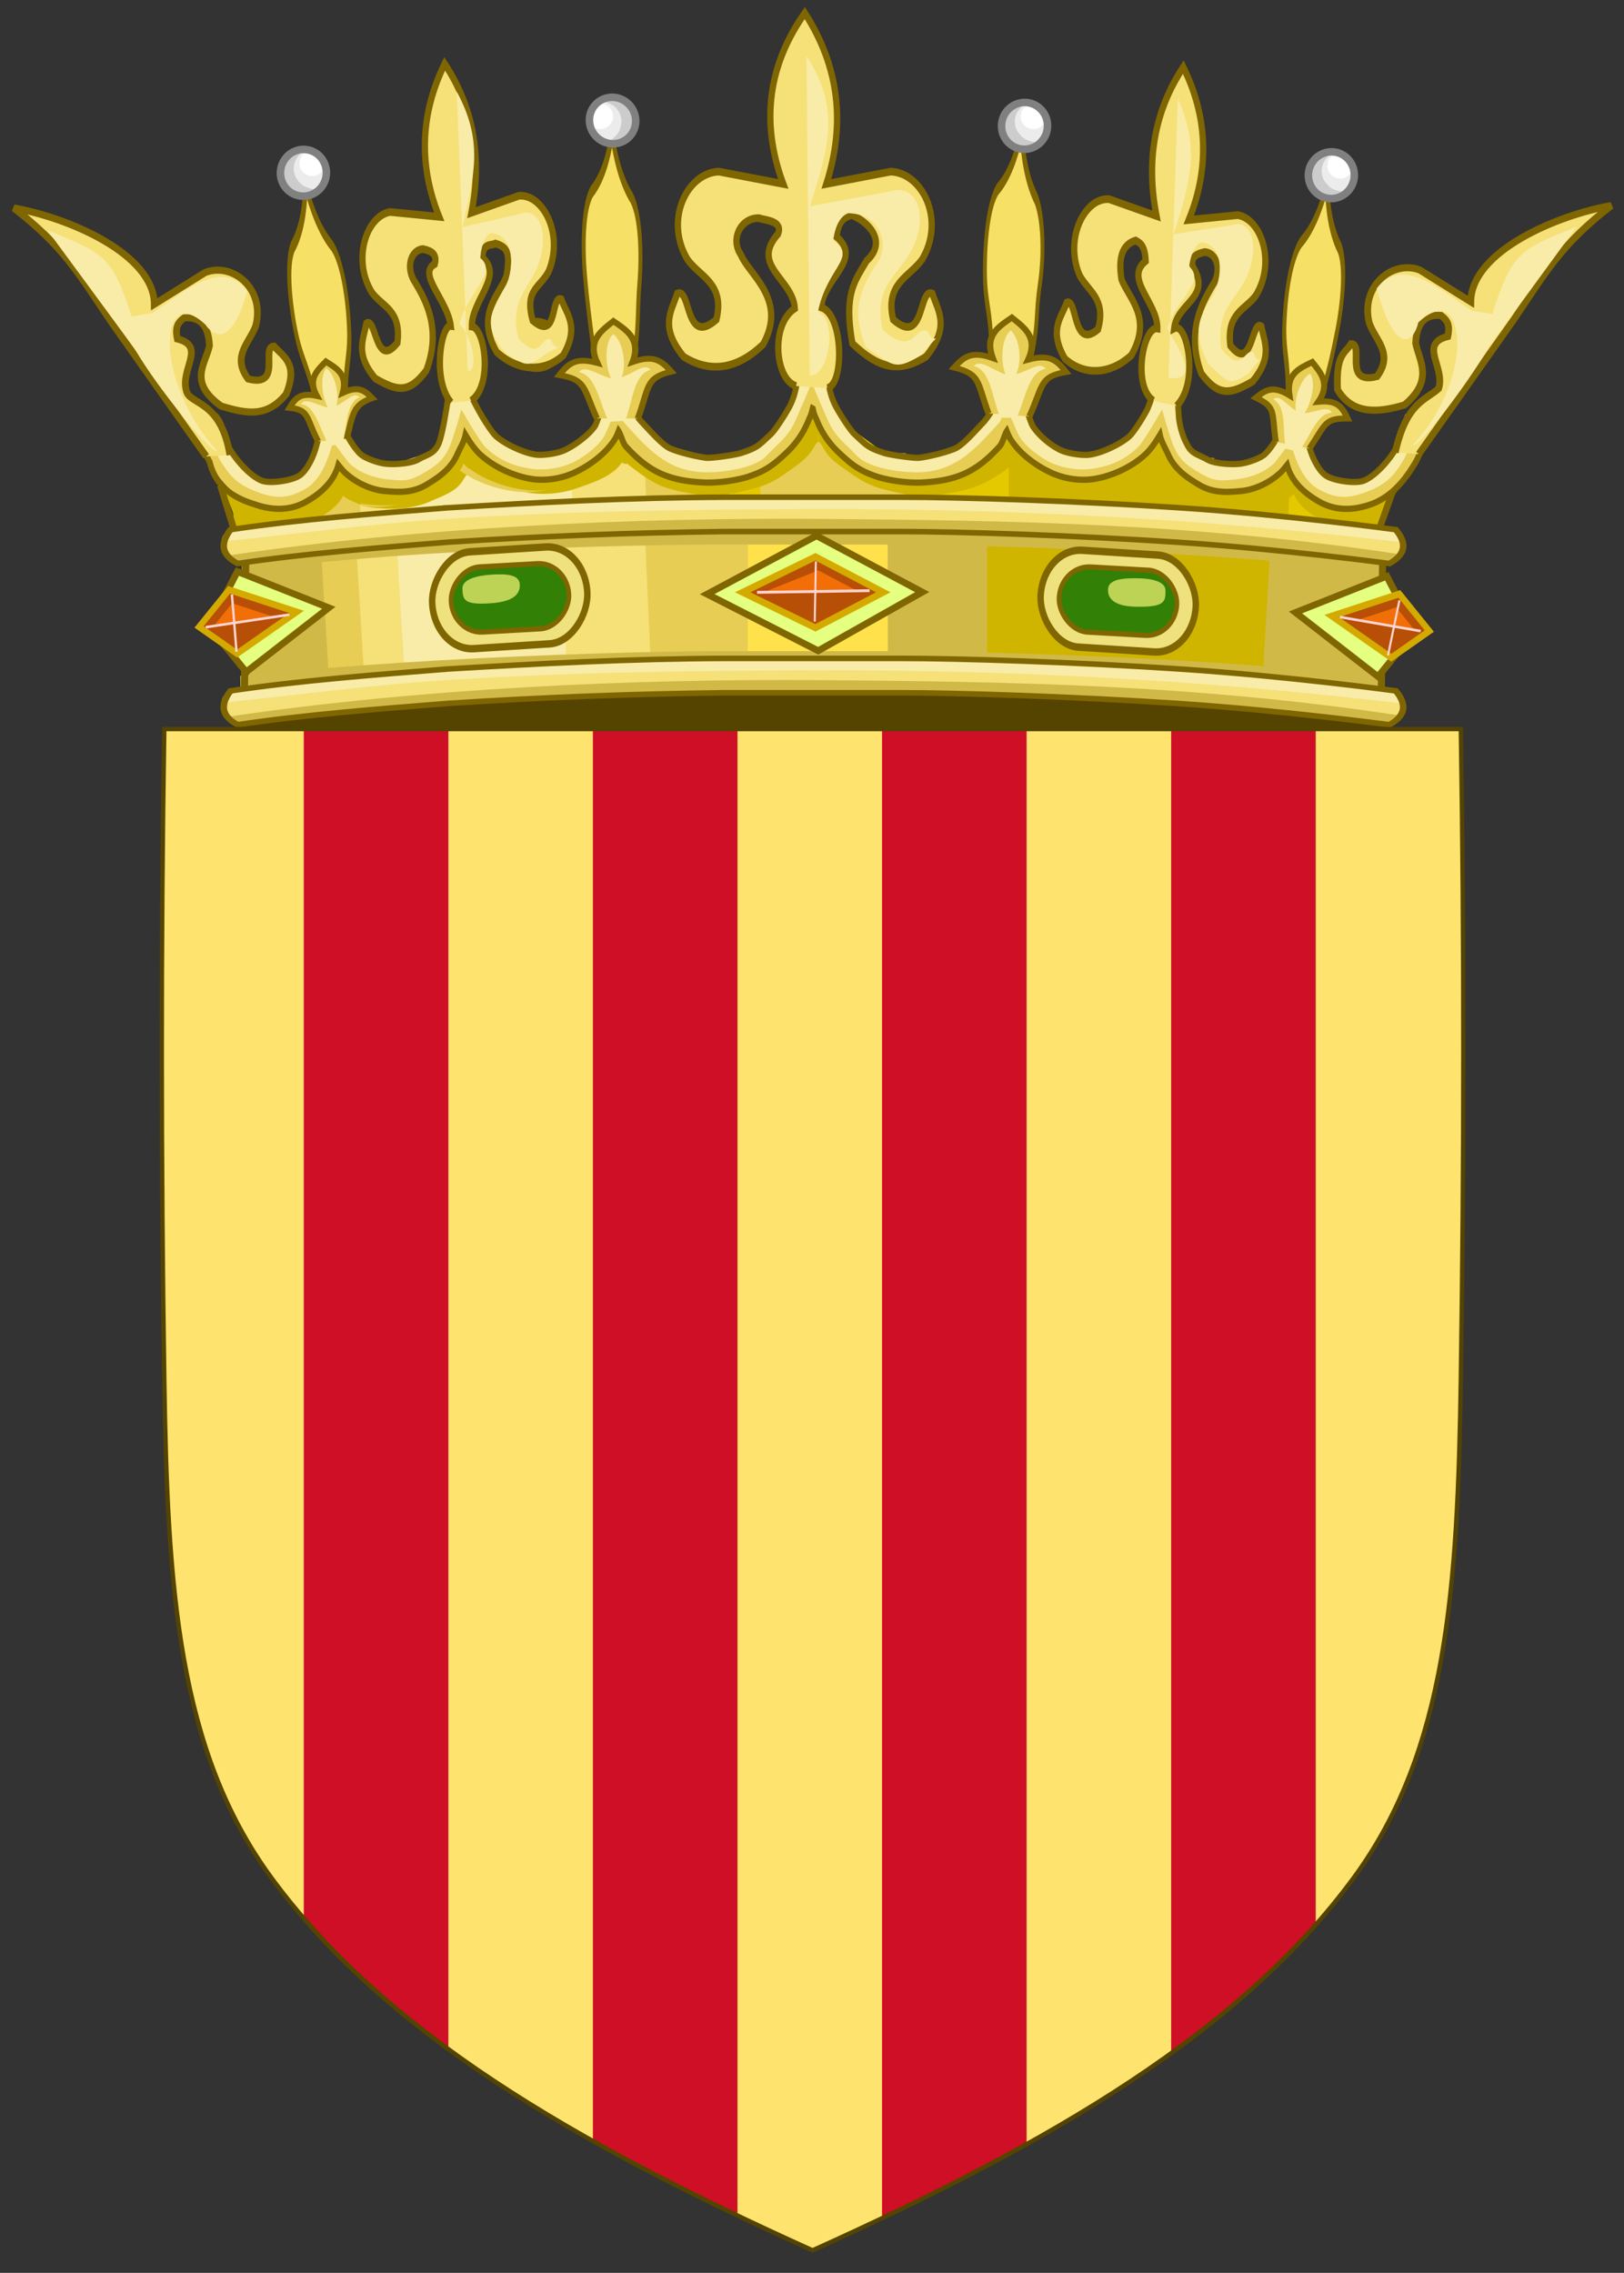 <svg xmlns="http://www.w3.org/2000/svg" xmlns:xlink="http://www.w3.org/1999/xlink" width="679" height="950"><rect width="100%" height="100%" fill="#333333" stroke="none"/><defs><path d="M2700 785a10.5 10.7 0 1 1-21 0 10.5 10.7 0 1 1 21 0z" id="a"/><path d="M2690 778c0 1.9-1.56 3.44-3.47 3.44-1.92 0-3.47-1.54-3.47-3.44 0-.974.767-.944 1.43-1.57.624-.592 1.69-1.68 2.63-1.68 1.92 0 2.89 1.36 2.89 3.25z" id="b" fill="#fff" fill-rule="evenodd"/><path d="m2680 789 2 2.51 3.84 2.14 3.32.148 3.55-.369 3.77-2.96 1.63-2.51 1.03-3.92v-4.06l-1.63-2.29-2.36-2.73-2.96-1.18s1.54 2.72 1.92 3.99c.37 1.22.394 2.81.148 4.06-.238 1.21-.857 2.73-1.63 3.69-.852 1.07-2.46 2.36-3.69 2.96-1.37.661-3.13.841-4.65.887-1.29.039-4.29-.369-4.29-.369z" id="c" fill="#ccc" fill-rule="evenodd"/><path d="M59.8 568c3.6-8.56 4.73-19.9 11.6-21.3-2.38-3.27-6.28.815-11.8 2.45 2.62-6.09 1.11-16-2.2-18.8-3.47 2.6-4.38 12.8-2.13 19-5.36-1.96-10.1-6.66-12.7-3.54 6.81 1.78 7.28 13.4 10.6 22.2" id="f" fill="#f8eca8"/><path d="m-644 562-.031.031h-.031c-13.4 1.26-28.8 2.63-42.3 5.03-1.91 2.98-2.07 5.7 1.41 7.88 13-2.31 28.2-3.71 41.6-4.97 18.1-1.37 36.4-2.23 54.7-2.47h35c10.9 0 34 .87 54.7 2.5 20.6 1.62 41.7 4.94 41.7 4.94 3.59-2.4 3.2-5.08 1.25-7.88 0 0-21.3-3.41-42.3-5.06-21-1.65-44-2.5-55.3-2.5h-35c-18.5.072-36.9 1.21-55.3 2.5z" id="d" color="#000"/><clipPath clipPathUnits="userSpaceOnUse" id="h"><path d="M407.505 619.627c-1.26 79.443-1.186 158.897 0 238.338 1.143 76.54 4.96 136.268 39.25 182.971 41.304 56.259 110.116 96.857 198.632 136.744 88.516-39.887 157.327-80.485 198.632-136.744 34.29-46.703 38.107-106.431 39.25-182.97 1.186-79.442 1.26-158.896 0-238.34z" fill="#00f" stroke-width="1.598"/></clipPath></defs><path d="M581.435 302.13c0 14.562-107.676 26.458-240.99 26.458-133.313 0-240.99-11.793-240.99-26.458 0-14.562 107.677-26.457 240.99-26.457 133.314 0 240.99 11.793 240.99 26.457z" fill="#540" fill-rule="evenodd" stroke="#000" stroke-width="1.02"/><g fill="#f6e066" stroke="#806600" fill-rule="evenodd"><path transform="matrix(1.399 .245 .013 4.304 6.914 -426.28)" d="M177 102h.007c1.01 2.26 2.72 4.41 5.93 5.91 2.42 1.55 2.92 5.04 2.13 8.2-.639 2.56-.261 4.08-1.38 6.66l-6.76-.856-5.36 1.91c-1.12-2.58-2.14-5.15-2.78-7.71-.788-3.16-.286-6.65 2.13-8.2 3.21-1.5 5.07-3.65 6.09-5.91z" stroke-width="1.182"/><path transform="matrix(1.345 .351 -.3 4.382 219.603 -453.8)" d="M177 102h.007c1.01 2.26 2.72 4.41 5.93 5.91 2.42 1.55 3.62 4.87 2.84 8.03-.639 2.56.303 3.63-.816 6.21l-8.03-.238-4.98-.088c-1.12-2.58-2.52-3.15-3.16-5.71-.788-3.16-.286-6.65 2.13-8.2 3.21-1.5 5.07-3.65 6.09-5.91z" stroke-width="1.184"/><path transform="matrix(1.348 -.031 .497 4.204 -164.257 -345.59)" d="M179 102h.007c1.03 2.31 2.78 4.5 6.05 6.03 2.46 1.58 2.98 5.14 2.17 8.36-.652 2.61-2.08 3.19-3.22 5.83l-5.08.09-5.08-.09c-1.14-2.63-2.57-3.22-3.22-5.83-.804-3.22-.292-6.78 2.17-8.36 3.27-1.53 5.17-3.72 6.21-6.03z" stroke-width="1.216"/><path transform="matrix(-1.349 -.203 -.494 4.248 844.013 -319.98)" d="M177 102h.007c1.01 2.26 2.72 4.41 5.93 5.91 2.42 1.55 2.92 5.04 2.13 8.2-.639 2.56-2.04 3.13-3.16 5.71l-4.98.088-6.087-.023c-1.12-2.58-1.413-3.219-2.053-5.779-.788-3.16-.286-6.65 2.13-8.2 3.21-1.5 5.07-3.65 6.09-5.91z" stroke-width="1.201"/></g><g transform="rotate(-39.974 442.663 3410.214) scale(.914)" stroke-width="1.768"><g fill-rule="evenodd"><use xlink:href="#a" height="950" width="669" transform="translate(0 -2.063)" fill="#ececec"/><path d="m2680 789 2 2.51 3.84 2.14 3.32.148 3.55-.369 3.77-2.96 1.63-2.51 1.03-3.92v-4.06l-1.63-2.29-2.36-2.73-2.96-1.18s1.54 2.72 1.92 3.99c.37 1.22.394 2.81.148 4.06-.238 1.21-.857 2.73-1.63 3.69-.852 1.07-2.46 2.36-3.69 2.96-1.37.661-3.13.841-4.65.887-1.29.039-4.29-.369-4.29-.369z" fill="#ccc"/></g><use xlink:href="#b" height="950" width="669" transform="matrix(1.66 0 0 1.624 -1773.2 -485.36)"/><use xlink:href="#a" height="950" width="669" transform="translate(0 -2.063)" fill="none" stroke="gray" stroke-width="3.443"/></g><g stroke-width="1.768"><g transform="scale(-.914 .914) rotate(-11.548 -2476.41 16036.52)"><g fill-rule="evenodd"><use xlink:href="#a" height="950" width="669" transform="translate(0 -2.063)" fill="#ececec"/><path d="m2680 789 2 2.51 3.84 2.14 3.32.148 3.55-.369 3.77-2.96 1.63-2.51 1.03-3.92v-4.06l-1.63-2.29-2.36-2.73-2.96-1.18s1.54 2.72 1.92 3.99c.37 1.22.394 2.81.148 4.06-.238 1.21-.857 2.73-1.63 3.69-.852 1.07-2.46 2.36-3.69 2.96-1.37.661-3.13.841-4.65.887-1.29.039-4.29-.369-4.29-.369z" fill="#ccc"/></g><use xlink:href="#b" height="950" width="669" transform="matrix(1.66 0 0 1.624 -1773.2 -485.36)"/><use xlink:href="#a" height="950" width="669" transform="translate(0 -2.063)" fill="none" stroke="gray" stroke-width="3.443"/></g><g transform="matrix(-.895 -.183 -.183 .895 2677.243 -136.32)"><use xlink:href="#a" height="950" width="669" transform="translate(0 -2.063)" fill="#ececec" fill-rule="evenodd"/><use xlink:href="#c" height="950" width="669"/><use xlink:href="#b" height="950" width="669" transform="matrix(1.66 0 0 1.624 -1773.2 -485.36)"/><use xlink:href="#a" height="950" width="669" transform="translate(0 -2.063)" fill="none" stroke="gray" stroke-width="3.443"/></g><g transform="matrix(-.895 -.183 -.183 .895 3107.023 -135.32)"><use xlink:href="#a" height="950" width="669" transform="translate(0 -2.063)" fill="#ececec" fill-rule="evenodd"/><use xlink:href="#c" height="950" width="669"/><use xlink:href="#b" height="950" width="669" transform="matrix(1.66 0 0 1.624 -1773.2 -485.36)"/><use xlink:href="#a" height="950" width="669" transform="translate(0 -2.063)" fill="none" stroke="gray" stroke-width="3.443"/></g></g><g fill="#f8ec94"><g stroke-width="1.353"><g fill-rule="evenodd"><path d="m107.971 206.806 20.934 83.24s18.82-5.594 62.803-8.324c43.982-2.73 91.063-4.162 115.137-4.162h73.27c23.236 0 71.594 1.433 115.137 4.162 43.543 2.729 64.895 8.324 64.895 8.324 6.28-27.747-4.677-56.846 18.841-83.24l.534.02-16.496-.57-7.18-2.281-8.604-16.548-10.76 9.123-17.92 3.43-17.92-7.409-9.18-17.936-16.631 16.171-19.364 1.715-19.364-6.842-7.18-10.838-10.05 6.276-17.207 7.991-15.198 2.514-17.794-3.08-17.92-13.118c-.77-5.845-5.737-9.8-4.406-17.147l-5.642-.5-3.58 14.833-10.048 11.404-17.92 5.71-9.462 1.319-7.766-1.319-18.653-5.127-15.051-7.991-12.184 12.552-17.92 3.996-19.364-5.128-13.628-9.123-10.76 12.553-12.183 7.408h-15.052l-17.208-9.69-9.316 15.966-12.183 2.281-10.404-.59z" fill="#e4c900"/><path d="m317.312 188.493 31.401-14.567c7.436 5.196 12.582 16.026 22.988 15.568l6.99-.068.134 89.233-58.197-.411-3.308-89.733z" fill="#e7cd54"/><path d="m421.982 188.493 46.474 3.946 18.925-15.461c5.225 11.167 15.62 17.164 28.489 20.688l23.655-1.506-4.06 90.398-113.673-7.741v-90.399z" fill="#d0b500"/><path d="m442.917 190.158 64.686 1.232 1.04 93.728-65.733-4.511v-90.399z" fill="#cfb400"/><path d="m128.905 200.147 32.658-5.144 25.33-8.324 28.68 5.943 34.96-7.858 55.684 8.74.07 84.739-173.126 6.659-4.228-84.738z" fill="#e7cd54"/><path d="m149.84 200.147 43.752-8.357 75.99 2.28 3.161 84.739-118.486 6.093-4.23-84.738z" fill="#f6e078"/><path d="m170.774 198.482 27.423-6.076 40.612 3.412 3.161 84.739-66.989 2.68-4.228-84.738z" fill="#f8eca8"/><path d="M342.245 181.834c0 4.495.144 1.234-2.115 5.344-1.85 3.38-4.752 5.794-9.127 8.89-5.527 3.896-8.771 6.326-16.161 8.174-4.982 1.242-13.168 3.58-19.322 2.964-4.543-.465-11.744-1.615-17.794-3.63-4.94-1.644-10.049-5.577-14.194-8.723-1.11-.842-2.03-1.815-2.91-2.814-.496.943-.985 1.882-1.766 2.78-4.208 4.845-11.975 7.276-18.066 9.39-5.297 1.831-11.89 2.647-17.732 1.998-7.536-.833-16.077-3.713-21.98-7.758-2.47-1.698-2.408-1.05-4.27-3.363-.6 2.164-2.24 3.929-3.308 5.744-2.66 4.561-7.997 6.276-13.963 8.906-5.925 2.614-13.356 3.197-19.365 2.764-5.254-.38-8.687-.355-13.46-3.663-1.11-.767-1.983-1.648-2.91-2.497-1.838 4.994-8.143 9.573-15.26 12.553-6.616 2.78-17.418 4.877-25.331 3.812-2.743-.366-.394-2.847-.207-3.413.36-1.067-4.962-6.692-1.252-6.692 7.096.01-3.14-6.61-2.45-4.146.955 3.347 20.85 5.011 24.493 3.463 3.14-1.322 6.155-5.544 7.558-9.54 1.266-3.612 2.028-8.007 2.028-8.007l2.26-13.868 7.202 12.77s3.475 5.66 7.327 8.323c1.79 1.239 7.39 2.797 10.802 3.047 3.999.288 10.781-.564 13.65-1.815 3.62-1.598 6.698-4.561 8.666-7.908.758-1.293 1.987-5.31 2.721-8.64.729-3.33 1.078-4.262 1.145-6.11.078-2.147 2.513-7.558 2.513-7.558l3.37-.592s3.894 7.524 4.605 8.59a98.086 98.086 0 0 0 2.89 4.112c2.302 3.13 5.526 6.742 6.991 7.758 3.747 2.58 11.723 5.344 16.79 5.91 3.202.355 9.315-.338 12.392-1.405 4.564-1.587 10.551-4.995 12.959-7.758.28-.321 1.589-2.864 2.323-4.945.733-2.08 3.517-17.313 3.517-17.313l9.65 12.202c1.27 2.131 4.439 6.01 5.004 6.443 2.554 1.931 9.274 2.88 12.854 4.079 3.098 1.032 9.901 1.462 15.219 1.998 1.96.2 12.246-.854 15.072-1.562 6.615-1.65 7.055-2.147 12.519-6.01 1.804-1.273 3.642-1.317 5.087-3.962.697-1.274 1.415-6.276 1.407-10.405 0-4.129 4.521-7.641 4.521-7.641l5.297-.651 3.956.65s1.874 3.513 1.863 7.642c-.002 4.129 4.71 9.14 5.401 10.405 1.447 2.647 4.794 2.68 6.615 3.962 5.464 3.863 5.925 4.362 12.519 6.01 2.826.708 13.126 1.765 15.073 1.562 5.296-.541 12.1-.97 15.219-1.998 3.58-1.19 9.546-4.129 12.1-6.06.58-.44 2.972 1.627 4.25-.503l9.65-16.165s2.784 15.2 3.517 17.314c.732 2.081 2.043 4.628 2.323 4.945 2.408 2.763 8.374 6.16 12.959 7.758 3.077 1.065 6.929-.378 10.132-.733 5.066-.56 13.042-3.33 16.789-5.91 1.478-1.017 4.69-4.628 6.992-7.758 1.151-1.563 4.438-.9 5.15-1.964.711-1.073 4.605-8.59 4.605-8.59l.554 1.113s1.967 4.989 2.05 7.136c.068 1.848 1.548 2.592 2.277 5.922.728 3.33 4.125 7.436 4.889 8.734 1.964 3.346 5.045 6.31 8.667 7.908 2.847 1.257 9.63 2.114 13.649 1.815 3.412-.247 9.001-1.798 10.802-3.047 3.852-2.664 7.327-8.324 7.327-8.324l4.206-11.805 5.256 12.904s.762 4.395 2.028 8.007c1.4 3.996 4.417 8.225 7.558 9.54 3.705 1.56 16.893-3.037 20.25-3.953 2.679-.722-1.439 6.267-2.867 8.58-3.789 6.177.002 6.12-3.485 7.07-7.683 2.064-12.033-1.943-18.588-4.72-7.117-2.997-12.958-7.375-14.8-12.37-.93.85-2.952 2.098-4.061 2.864-4.773 3.313-9.358 3.096-14.612 3.48-6.008.432-13.44-.14-19.364-2.764-5.966-2.63-9.462-3.446-12.142-7.991-1.063-1.815-2.93-3.58-3.538-5.744-1.865 2.314-3.642 3.863-6.113 5.56-5.882 4.046-12.35 3.447-19.887 4.28-5.82.643-12.435-.169-17.731-1.999-6.071-2.114-13.838-3.263-18.066-8.107-.781-.896-1.269-1.848-1.767-2.78-.881.993-1.803 1.964-2.91 2.813-4.124 3.13-9.253 6.06-14.193 7.708-6.05 2.015-13.252 2.897-17.794 3.363-6.155.63-14.361-1.443-19.322-2.68-7.39-1.848-11.786-5.278-17.313-9.173-4.375-3.08-6.134-4.778-7.976-8.158-2.26-4.112-2.114-.856-2.114-5.344z" fill="#d0b500"/><path d="M233.576 203.477c-5.297 1.83-11.89 2.647-17.731 1.997-7.537-.832-16.078-3.712-21.981-7.758-2.47-1.698-2.408-1.05-4.27-3.363-.6 2.165-2.24 3.93-3.308 5.744-2.659 4.562-7.997 6.276-13.963 8.907-5.925 2.613-13.356 3.196-19.364 2.763-5.255-.38-2.533-8.107.883-7.858 3.998.288 10.781-.564 13.65-1.814 3.62-1.598 6.698-4.562 8.666-7.908.758-1.294 5.987-5.31 6.722-8.64.728-3.33 1.078-4.262 1.145-6.11.077-2.148 3.789-7.675 3.789-7.675l2.093-.484s3.894 7.525 4.606 8.59c.712 1.072-2.274 2.547-1.112 4.112 2.303 3.13 5.527 5.144 6.992 6.16 3.747 2.58 11.723 5.344 16.79 5.91 3.202.354 9.315-.338 12.392-1.405 4.564-1.587 10.07 6.709 3.999 8.823z" fill="#e7cd54"/><path d="M260.518 193.488c-1.11-.843-2.03-1.815-2.91-2.814-.496.943-.986 1.881-1.767 2.78-4.207 4.845-11.974 7.276-18.066 9.39-5.296 1.831-11.89 2.647-17.731 1.998-7.536-.833-16.077-3.713-21.98-7.758-2.471-1.698-2.408-1.05-4.271-3.363-.6 2.164-2.24 3.929-3.308 5.743-2.659 4.562-7.997 6.277-13.963 8.907-5.924 2.614-13.356 3.196-19.364 2.764-5.254-.38-8.688-.355-13.46-3.663-1.11-.767-1.983-1.648-2.91-2.497-1.838 4.994-8.144 9.572-15.261 12.552-6.616 2.78-11.598 5.444-19.28 3.363-1.36-.366-9.545 4.504-6.105 4.187.36-1.067-4.478-7.381-2.845-8.547 1.972-1.417-5.725-13.127-3.239-12.46 3.392.91 23.112 8.029 26.82 6.464 3.14-1.322 6.154-5.544 7.556-9.54 1.267-3.612 7.28-6.008 7.28-6.008l5.26-12.368-1.049 9.27s3.475 5.66 7.327 8.324c1.79 1.238 7.39 2.797 10.802 3.046 3.998.288 10.781-.564 13.649-1.814 3.622-1.598 6.699-4.562 8.667-7.908.758-1.294 7.362-3.936 8.097-7.265.729-3.33 2.954-4.886 3.02-6.734.078-2.148 1.975-8.308 1.975-8.308l4.034-.346s3.268 7.026 3.98 8.091c.711 1.072.851 2.797 2.013 4.362 2.303 3.13-.347 6.742 1.118 7.758 3.747 2.58 11.723 5.344 16.79 5.91 3.202.354 9.315-.338 12.392-1.405 4.564-1.587 10.551-4.995 12.958-7.758.281-.322 1.59-2.864 2.324-4.945 5.74.347 9.492-14.417 3.517-17.314l9.65 16.166c1.27 2.13 2.43 14.816-1.697 11.686z" fill="#d0b500"/></g><path d="m1602.866 816 1.705 6.964 11.095 45.336s10.3-3.36 31.3-5c21-1.64 43.5-2.5 55-2.5h35c11.1 0 34.2.861 55 2.5 20.8 1.639 30.3 5.44 30.3 5.44l14.5-51.1 2.91-6.03-15.3 6.32-3.43-1.37-4.11-9.94-5.14 5.48-8.56 2.06-8.56-4.45-3.08-11-9.25 9.94-9.25 1.03-9.25-4.11-3.43-6.51-4.8 3.77-7.07 5.23-8.23 2.24-8.68-3.02-8.56-7.88-1.03-10.6c-1.256 0 3.83 1.34-1.322 1.051l-2.964 8.385-4.979 7.525-7.205 2.989-7.3 1.09-3.87-.874-8.33-4.07-5.51-6.59c-.855 5.473-4.57 6.838-7.5 9.33l-8.56 2.4-9.25-3.08-4.83-7.27c.09 5.09-2.132 8.244-6.82 9.33l-5.82 4.45h-7.19l-6.19-4.468-6.48 8.238-5.82 1.37-4.97-.355-4.14-2.29z" transform="matrix(2.093 0 0 1.665 -3262.416 -1154.998)" fill="none" stroke="#806600"/></g><g stroke-width="1.19"><path d="M339.274 170.523c-.247.93-.352 1.556-.499 2.026-.417 1.327-.592 1.382-1.413 3.388-1.823 4.437-4.682 8.961-8.993 13.026-5.445 5.115-8.642 7.628-15.923 10.033-4.91 1.63-12.953 2.775-19.038 2.448-14.727-.776-22.895-4.678-32.383-15.256-1.046-1.154-2-4.896-2.867-6.208-.489 1.238-.972 2.47-1.74 3.65-4.147 6.36-10.891 10.994-16.894 13.77-5.218 2.404-11.715 3.475-17.47 2.623-7.425-1.093-15.84-4.874-21.657-10.185-2.434-2.23-4.414-5.224-6.25-8.262-.59 2.841-2.33 5.639-3.383 8.021-2.62 5.989-7.26 9.442-13.139 12.896-5.837 3.431-11.633 3.06-17.552 2.491-5.178-.498-11.51-3.234-16.213-7.562-1.093-1.008-1.953-2.164-2.867-3.279-1.81 6.557-6.62 11.497-13.613 15.431-6.518 3.65-13.84 3.694-21.451.97-9.075-3.256-14.706-10.862-18.75-17.747-1.827-3.104-3.485-8.327-4.31-11.584-.823-3.256-1.353-5.967-1.353-5.967l9.612-2.083s.486 2.448 1.225 5.355c.738 2.907 2.764 8.087 3.156 8.787 3.382 5.77 9.323 11.89 13.592 13.42 3.342 1.195 11.55.135 15.222-1.913 3.094-1.735 6.064-7.278 7.446-12.524 1.248-4.743 2-6.141 2-6.141l2.227-18.207 7.095 16.764s3.424 7.431 7.22 10.928c1.763 1.626 7.28 3.672 10.642 4 3.94.378 10.623-.158 13.448-1.81 3.569-2.098 6.6-2.185 8.54-6.6.746-1.699 1.957-6.973 2.681-11.344.718-4.371 1.062-5.595 1.128-8.021.077-2.82-.798-9.355-.798-9.355l6.6-1.346s3.837 9.879 4.538 11.278a135.887 135.887 0 0 0 2.847 5.398c2.268 4.11 5.445 8.852 6.889 10.185 3.692 3.388 11.55 7.016 16.542 7.76 3.156.465 9.178-.444 12.21-1.845 4.497-2.083 10.396-6.557 12.768-10.185.276-.422 1.566-3.76 2.29-6.492.722-2.732 3.465-22.73 3.465-22.73l9.508 21.222c1.25 2.798 3.61 5.814 4.188 6.382 2.516 2.536 8.394 9.508 11.921 11.082 3.053 1.355 9.757 3.169 14.996 3.89 1.93.262 12.066-1.121 14.85-2.05 6.518-2.166 6.951-2.82 12.335-7.89 1.778-1.672 5.63-7.672 7.425-10.929 4.187-7.54 3.713-15.365 4.27-23.605l5.713-.854 5.714.854c.552 8.328.08 16.174 4.27 23.605 1.804 3.257 5.65 9.268 7.425 10.929 5.383 5.07 5.837 5.726 12.334 7.89 2.785.929 12.933 2.317 14.85 2.05 5.22-.71 11.923-2.535 14.996-3.89 3.527-1.563 9.406-8.524 11.922-11.082.571-.577 2.929-3.584 4.187-6.382l9.509-21.222s2.743 19.955 3.465 22.73c.722 2.732 2.013 6.076 2.29 6.492 2.371 3.628 8.25 8.087 12.767 10.185 3.032 1.399 9.055 2.317 12.21 1.845 4.992-.735 12.85-4.372 16.543-7.76 1.456-1.335 4.62-6.076 6.889-10.185a175.097 175.097 0 0 0 2.846-5.398c.702-1.408 4.538-11.278 4.538-11.278l6.6 1.346s-.874 6.535-.798 9.355c.066 2.426.41 3.65 1.128 8.021s1.929 9.639 2.682 11.344c1.934 4.393 4.97 4.502 8.539 6.6 2.805 1.65 9.488 2.186 13.448 1.81 3.362-.323 8.87-2.36 10.643-4 3.795-3.497 7.22-10.928 7.22-10.928l7.095-16.764 2.227 18.207s.751 1.403 2 6.141c1.379 5.246 4.351 10.797 7.445 12.524 3.65 2.048 11.88 3.104 15.222 1.912 4.27-1.532 10.21-7.65 13.593-13.42.402-.686 2.413-5.857 3.156-8.786.738-2.907 1.225-5.355 1.225-5.355l9.612 2.083s-.53 2.732-1.354 5.967c-.825 3.257-2.495 8.459-4.31 11.584-4.043 6.907-9.674 14.491-18.75 17.748-7.57 2.71-14.892 2.688-21.45-.97-7.014-3.935-11.799-8.853-13.614-15.432-.916 1.115-1.776 2.274-2.867 3.279-4.703 4.35-11.035 7.081-16.212 7.562-5.92.569-11.695.94-17.553-2.491-5.878-3.454-10.52-6.907-13.139-12.896-1.048-2.382-2.784-5.18-3.382-8.021-1.838 3.038-3.816 6.032-6.25 8.262-5.796 5.31-14.212 9.092-21.658 10.185-5.734.846-12.251-.22-17.47-2.623-5.981-2.776-12.726-7.41-16.893-13.77-.769-1.175-1.25-2.426-1.74-3.65-.869 1.305-1.822 5.05-2.867 6.208-9.571 10.578-17.698 14.469-32.383 15.256-6.106.32-14.15-.829-19.038-2.448-7.281-2.426-10.478-4.94-15.924-10.033-4.31-4.043-7.178-8.59-8.993-13.026-.82-1.998-.994-2.05-1.413-3.388-.148-.47-.251-1.097-.499-2.026z" fill="#e7cd54"/><path d="M339.274 159.595c-.332 1.921-5.3 12.917-6.043 14.687-1.857 4.415-3.754 7.497-8.065 11.563-5.445 5.114-5.404 6.644-12.685 9.07-4.91 1.63-12.953 2.776-19.038 2.448-14.727-.776-22.895-10.054-32.383-20.633-1.046-1.154-2-4.895-2.867-6.207-.489 1.237-.971 2.47-1.74 3.65-2.033 3.104-2.373 6.6-5.26 10.185-3.012 3.738-8.56 7.54-11.634 8.94-5.218 2.404-11.715 3.475-17.47 2.622-7.425-1.092-13.077-3.41-18.852-8.72-2.434-2.23-8.56-13.049-10.396-16.087-.59 2.842-3.712 12.961-4.764 15.365-2.62 5.99-5.425 7.978-11.304 11.431-5.837 3.432-8.394 3.06-14.314 2.492-5.177-.498-11.51-2.251-16.212-6.6-1.093-1.008-6.105-8.022-7.013-9.137-1.811 6.557-4.765 15.89-11.778 19.824-6.517 3.65-11.53 4.175-19.1 1.46-9.075-3.256-12.396-6.95-16.459-13.835-1.827-3.104-3.486-8.327-4.31-11.584-.824-3.257-1.354-5.967-1.354-5.967l4.992-1.106s.486 2.448 1.225 5.355c.738 2.907 2.764 8.087 3.156 8.786 3.382 5.77 9.323 11.89 13.592 13.42 3.342 1.196 11.55.136 15.222-1.912 3.094-1.736 6.064-7.278 7.446-12.524 1.248-4.743 1.999-6.142 1.999-6.142l2.228-18.206 7.095 16.764s3.424 7.431 7.22 10.928c1.763 1.626 7.28 3.672 10.642 4 3.94.378 10.623-.158 13.448-1.81 3.569-2.098 6.6-2.185 8.54-6.6.746-1.699 1.957-6.973 2.681-11.344.718-4.371 1.062-5.595 1.128-8.021.077-2.82-.798-9.355-.798-9.355l6.6-1.346s3.837 9.879 4.538 11.278a135.887 135.887 0 0 0 2.847 5.398c2.268 4.11 5.445 8.852 6.889 10.185 3.692 3.388 11.55 7.016 16.542 7.76 3.156.465 9.178-.444 12.21-1.845 4.497-2.083 10.396-6.557 12.768-10.185.276-.422 1.566-3.76 2.29-6.492.721-2.732 3.465-22.73 3.465-22.73l9.508 21.222c1.25 2.798 3.61 5.814 4.187 6.382 2.517 2.536 8.395 9.508 11.922 11.081 3.053 1.356 9.756 3.17 14.996 3.89 1.93.263 12.066-1.12 14.85-2.05 6.518-2.165 6.951-2.819 12.335-7.89 1.778-1.671 5.63-7.671 7.425-10.928 4.187-7.54 3.713-15.365 4.27-23.605l5.693-.854 5.692.854c.553 8.328.08 16.174 4.27 23.605 1.805 3.257 5.652 9.268 7.425 10.929 5.384 5.07 5.838 5.726 12.335 7.89 2.784.929 12.932 2.317 14.85 2.05 5.219-.71 11.922-2.535 14.996-3.89 3.527-1.563 9.405-8.525 11.922-11.082.571-.577 2.929-3.584 4.187-6.382l9.508-21.223s2.744 19.955 3.466 22.731c.721 2.732 2.013 6.076 2.29 6.492 2.371 3.628 8.25 8.087 12.767 10.185 3.032 1.399 9.054 2.317 12.21 1.844 4.992-.734 12.85-4.37 16.542-7.759 1.457-1.335 4.62-6.076 6.89-10.185a175.097 175.097 0 0 0 2.846-5.398c.701-1.408 4.538-11.278 4.538-11.278l6.6 1.346s-.875 6.535-.798 9.355c.066 2.426.41 3.65 1.128 8.021s1.929 9.639 2.681 11.344c1.935 4.393 4.971 4.502 8.54 6.6 2.805 1.65 9.488 2.186 13.448 1.81 3.362-.324 8.87-2.36 10.643-4 3.795-3.497 7.22-10.928 7.22-10.928l7.094-16.764 2.228 18.206s.75 1.404 1.999 6.142c1.38 5.246 4.352 10.797 7.446 12.524 3.65 2.048 11.88 3.104 15.222 1.912 4.27-1.532 10.21-7.65 13.592-13.42.403-.686 2.414-5.857 3.156-8.786.739-2.907 1.225-5.355 1.225-5.355l4.992 1.106s-.53 2.732-1.353 5.967c-.825 3.257-2.496 8.459-4.311 11.584-4.043 6.907-7.384 10.579-16.46 13.835-7.57 2.71-12.582 2.186-19.1-1.46-7.012-3.934-9.962-13.245-11.777-19.824-.916 1.115-5.92 8.13-7.013 9.136-4.703 4.35-11.035 6.098-16.212 6.601-5.92.568-8.477.94-14.314-2.492-5.879-3.453-8.663-5.442-11.304-11.43-1.047-2.383-4.166-12.524-4.764-15.366-1.838 3.038-7.962 13.857-10.396 16.087-5.796 5.31-11.427 7.606-18.852 8.72-5.734.846-12.252-.22-17.47-2.622-3.053-1.414-8.622-5.202-11.633-8.94-2.888-3.584-3.218-7.081-5.26-10.185-.77-1.176-1.25-2.426-1.74-3.65-.87 1.305-1.822 5.049-2.868 6.207-9.57 10.579-17.697 19.846-32.383 20.633-6.105.321-14.15-.828-19.038-2.448-7.28-2.426-7.26-3.956-12.685-9.07-4.31-4.044-6.208-7.126-8.065-11.563-.742-1.77-5.713-12.764-6.043-14.687z" fill="#f8eca8"/><path d="M1290 589c-.12.425-.171.712-.242.927-.202.607-.287.632-.685 1.55-.884 2.03-2.27 4.1-4.36 5.96-2.64 2.34-4.19 3.49-7.72 4.59-2.38.746-6.28 1.27-9.23 1.12-7.14-.355-11.1-2.14-15.7-6.98-.507-.528-.97-2.24-1.39-2.84-.237.566-.471 1.13-.844 1.67-2.01 2.91-5.28 5.03-8.19 6.3-2.53 1.1-5.68 1.59-8.47 1.2-3.6-.5-7.68-2.23-10.5-4.66-1.18-1.02-2.14-2.39-3.03-3.78-.286 1.3-1.13 2.58-1.64 3.67-1.27 2.74-3.52 4.32-6.37 5.9-2.83 1.57-5.64 1.4-8.51 1.14-2.51-.228-5.58-1.48-7.86-3.46-.53-.461-.947-.99-1.39-1.5-.878 3-3.21 5.26-6.6 7.06-3.16 1.67-6.71 1.69-10.4.444-6.462-1.84-8.273-5.164-9.09-8.12-.886-1.42-1.69-3.81-2.09-5.3a54.792 54.792 0 0 1-.656-2.73l4.025-.69s.871.857 1.229 2.187c.358 1.33 1.34 3.7 1.53 4.02 1.64 2.64 4.52 5.44 6.59 6.14 1.62.547 5.6.062 7.38-.875 1.5-.794 2.94-3.33 3.61-5.73.605-2.17.969-2.81.969-2.81l1.08-8.33 3.44 7.67s1.66 3.4 3.5 5c.855.744 3.53 1.68 5.16 1.83 1.91.173 5.15-.072 6.52-.828 1.73-.96 3.2-1 4.14-3.02.362-.777.949-3.19 1.3-5.19.348-2 .515-2.56.547-3.67.037-1.29-.387-4.28-.387-4.28l3.2-.616s1.86 4.52 2.2 5.16c.34.644.825 1.53 1.38 2.47 1.1 1.88 2.64 4.05 3.34 4.66 1.79 1.55 5.6 3.21 8.02 3.55 1.53.213 4.45-.203 5.92-.844 2.18-.953 5.04-3 6.19-4.66.134-.193.759-1.72 1.11-2.97.35-1.25 3.23-10.1 3.23-10.1l3.05 9.42c.606 1.28 1.75 2.66 2.03 2.92 1.22 1.16 4.07 4.35 5.78 5.07 1.48.62 4.73 1.45 7.27 1.78.936.12 5.85-.513 7.2-.938 3.16-.991 3.37-1.29 5.98-3.61.862-.765 2.73-3.51 3.6-5 2.03-3.45 1.8-7.03 2.07-10.8l2.77-.391 2.77.391c.268 3.81.039 7.4 2.07 10.8.875 1.49 2.74 4.24 3.6 5 2.61 2.32 2.83 2.62 5.98 3.61 1.35.425 6.27 1.06 7.2.938 2.53-.325 5.78-1.16 7.27-1.78 1.71-.715 4.56-3.9 5.78-5.07.277-.264 1.42-1.64 2.03-2.92l4.61-9.71s1.854 9.229 2.204 10.499c.35 1.25.976 2.78 1.11 2.97 1.15 1.66 3.476 3.601 5.666 4.561 1.47.64 4.39 1.06 5.92.844 2.42-.336 6.23-2 8.02-3.55.706-.611 2.24-2.78 3.34-4.66.55-.939.716-1.721 1.066-2.371.34-.644 2.514-5.259 2.514-5.259l3.2.616s-.424 2.99-.387 4.28c.032 1.11.094 1.475.227 3.498.156 2.363 1.18 4.725 1.62 5.362.938 2.01 2.41 2.06 4.14 3.02 1.36.755 4.6 1 6.52.828 1.63-.148 4.3-1.08 5.16-1.83 1.84-1.6 3.5-5 3.5-5l3.44-7.67 1.08 8.33s.364.642.969 2.81c.669 2.4 2.11 4.94 3.61 5.73 1.77.937 5.76 1.42 7.38.875 2.07-.701 4.95-3.5 6.59-6.14.195-.314 1.17-2.68 1.53-4.02.358-1.33 1.903-2.203 1.903-2.203l3.351.706s-.257 1.25-.656 2.73c-.4 1.49-1.21 3.87-2.09 5.3-1.96 3.16-4.69 6.63-9.09 8.12-3.67 1.24-7.22 1.23-10.4-.444-3.4-1.8-5.72-4.05-6.6-7.06-.444.51-.861 1.04-1.39 1.5-2.28 1.99-5.35 3.24-7.86 3.46-2.87.26-5.67.43-8.51-1.14-2.85-1.58-5.1-3.16-6.37-5.9-.508-1.09-1.35-2.37-1.64-3.67-.891 1.39-1.85 2.76-3.03 3.78-2.81 2.43-6.89 4.16-10.5 4.66-2.78.387-5.94-.101-8.47-1.2-2.9-1.27-6.17-3.39-8.19-6.3-.373-.538-.606-1.11-.844-1.67-.421.597-.883 2.31-1.39 2.84-4.64 4.84-8.58 6.62-15.7 6.98-2.96.147-6.86-.379-9.23-1.12-3.53-1.11-5.08-2.26-7.72-4.59-2.09-1.85-3.48-3.93-4.36-5.96-.398-.914-.482-.938-.685-1.55-.072-.215-.122-.502-.242-.927z" transform="matrix(2.063 0 0 2.186 -2321.494 -1116.824)" opacity=".98" fill="none" stroke="#806600"/></g><g stroke-width="1.405"><g fill-rule="evenodd"><path d="M101.919 298.169s40.175-5.14 84.58-7.648 91.982-3.824 116.299-3.824h74.008c23.471 0 72.316 1.317 116.298 3.824 43.982 2.507 84.581 7.648 84.581 7.648v-72.042s-158.377-14.286-236.826-14.286c-79.506 0-236.826 14.286-236.826 14.286v72.042Z" fill="#d1b948"/><path d="m309.141 210.985 61.956.306.134 75.56-58.783-.379-3.341-75.56z" fill="#ffe24b"/><g fill="#d0b500"><path d="m412.753 212.514 118.836 8.107-4.103 71.124-114.818-7.113v-72.041z"/><path d="m440.241 214.044 66.396 4.925-.68 71.889-66.396-3.166.68-73.725z"/></g><path d="m133.636 221.692 179.1-11.044-.114 71.43-174.66 8.107-4.27-68.524z" fill="#e7cd54"/><path d="m148.438 220.162 120.739-8.06 3.193 72.347-119.682 5.598-4.271-69.9z" fill="#f6e078"/><path d="m165.354 218.633 68.722-4.436 3.193 72.5-33.832 1.23-33.833 1.23-4.271-70.512z" fill="#f8eca8"/><g fill="#d1b948"><path d="M300.683 272.167c-24.528 0-72.105 1.309-116.721 3.824-44.616 2.523-83.524 6.485-83.524 6.485l.25 13.077s39.964-3.686 84.158-6.179c44.193-2.493 91.77-3.824 115.875-3.824h74.008c23.26 0 72.105 1.325 115.876 3.824 43.77 2.5 84.158 6.18 84.158 6.18l1.62-12.91s-40.6-4.13-85.004-6.653c-44.194-2.509-92.827-3.824-116.721-3.824h-74.009zM184.385 218.633c-44.617 2.523-83.312 7.617-83.312 7.617l.01 12.205s39.965-4.848 84.158-7.341c44.194-2.494 91.77-3.488 115.876-3.488h74.008c23.26 0 72.74 1.525 116.721 4.023 43.77 2.493 83.312 6.806 83.312 6.806l1.62-12.205s-40.599-5.094-85.004-7.617c-44.193-2.509-92.827-5.614-116.721-5.614h-74.008c-38.907.672-77.814 3.38-116.722 5.614z"/></g></g><path d="M-683 617s19-3.36 40-5c21-1.64 43.5-2.5 55-2.5h35c11.1 0 34.2.861 55 2.5 20.8 1.639 40 5 40 5l.322-47.4.255.013c-69.7-9.63-143-13.4-225-.012l-.322 47.4z" transform="matrix(2.115 0 0 1.53 1546.134 -645.56)" fill="none" stroke="#806600"/></g><g transform="matrix(2.115 0 0 1.796 1548.034 -797.054)" stroke-width="1.296"><use xlink:href="#d" height="950" width="669" fill="#ffe24b"/><use xlink:href="#d" height="950" width="669" fill="#f6e078"/><path d="M-455 570c.107-1.32-.479-1.73-1.46-3.13 0 0-21.3-3.41-42.3-5.06-21-1.65-44-2.5-55.3-2.5h-35c-18.5.072-36.9 1.21-55.3 2.5l-.031.031h-.031c-13.4 1.26-28.8 2.63-42.3 5.03-.955 1.49-1.47 1.63-1.32 2.96 15.6-1.9 28.8-4.05 43.9-5.23 24-1.87 49.5-2.24 72.4-2.33 22.8-.093 45 .693 66.9 2.34 16.9 1.28 33.5 3.07 50 5.38z" color="#000" fill="#f8eca8"/><path id="e" d="M-687 573c.444.607 1.08 1.18 1.95 1.73 13-2.31 28.2-3.71 41.6-4.97 18.1-1.37 36.4-2.23 54.7-2.47h35c10.9 0 34 .87 54.7 2.5 20.6 1.62 41.7 4.94 41.7 4.94 1.13-.752 1.45-1.19 1.87-1.99-39.9-7.11-76.1-7.83-114-8.18-37.3-.345-79.3 1.9-117 8.45z" color="#000" fill="#d1b948"/><use xlink:href="#d" height="950" width="669" fill="none" stroke="#806600"/></g><g transform="matrix(2.115 0 0 1.796 1548.034 -729.668)" stroke-width="1.296"><use xlink:href="#d" height="950" width="669" fill="#f6e078"/><path d="M-455 570c.107-1.32-.479-1.73-1.46-3.13 0 0-21.3-3.41-42.3-5.06-21-1.65-44-2.5-55.3-2.5h-35c-18.5.072-36.9 1.21-55.3 2.5l-.031.031h-.031c-13.4 1.26-28.8 2.63-42.3 5.03-.955 1.49-1.47 1.63-1.32 2.96 15.6-1.9 28.8-4.05 43.9-5.23 24-1.87 49.5-2.24 72.4-2.33 22.8-.093 45 .693 66.9 2.34 16.9 1.28 33.5 3.07 50 5.38z" color="#000" fill="#f8eca8"/><use xlink:href="#e" height="950" width="669"/><use xlink:href="#d" height="950" width="669" fill="none" stroke="#806600"/></g></g><g fill="#f8ec94"><g transform="matrix(1.04 -.063 .067 .966 161.167 -369.043)" stroke-width="2.515"><path id="g" d="M64.906 567.367C70.526 553.967 68.85 550.1 79.6 548c-3.72-5.11-6.69-7.71-15.2-5.15 4.09-9.52-1.4-13.7-6.57-18.1-5.42 4.06-11.1 7.88-7.63 17.6-8.37-3.06-11.5-.644-15.5 4.23 10.6 2.78 9.07 5.805 13.77 19.625" fill="#e7cd54" stroke="#806600" stroke-width="2.515"/><use xlink:href="#f" height="950" width="669"/></g><g transform="rotate(-8.451 -1937.632 -286.905) scale(.856)" stroke-width="2.949"><path d="M62.1 566c5.07-12.1 5.55-16.1 15.3-18-3.35-4.61-6.04-6.96-13.8-4.65 3.69-8.59-1.26-12.3-5.93-16.3-4.89 3.66-10.1 7.11-6.89 15.9-7.56-2.77-10.4-.581-14 3.82 9.6 2.51 7.095 5.793 11.395 18.283" fill="#e7cd54" stroke="#806600"/><use xlink:href="#f" height="950" width="669"/></g><g transform="matrix(1.042 .011 -.001 .968 363.33 -375.855)" stroke-width="2.515"><use xlink:href="#g" height="950" width="669"/><use xlink:href="#f" height="950" width="669"/></g><g fill="#fee46e" stroke="#806600" stroke-width="2.572"><g transform="matrix(-.453 .028 .022 .519 920.393 -159.694)"><rect transform="rotate(.089) skewX(.169)" style="marker:none" y="661.591" x="1522.85" ry="39" rx="36.621" height="77.999" width="143.215" overflow="visible" fill="#eee17e" stroke-width="5.947"/><rect transform="matrix(1 -.005 -.005 1 0 0)" style="marker:none" y="684.857" x="1544.328" ry="26.249" rx="27.847" height="52.497" width="108.901" overflow="visible" fill="#338006" stroke-width="4.151"/></g><path d="m600.061 216.242 4.743-7.49 12.4 6.415-12.517 8.15z" fill="#e5ff80" stroke-width=".966" transform="scale(2.951 2.892) rotate(-5.351 -1030.48 6257.007)"/><path d="M205.534 240.187c6.385-.403 11.535-.037 11.793 4.061.329 5.207-4.8 7.28-11.3 7.832-12.558 1.067-12.422-1.668-12.685-5.863-.255-4.04 5.807-5.627 12.192-6.03z" fill="#bcd355" stroke="none"/><g stroke-width=".885"><path d="m467.657 730.831 15.358-8.847 14.839 8.536-14.608 8.887z" fill="#e5ff80" stroke-width="1.011" transform="matrix(2.977 0 0 2.76 -1096.54 -1768.755)"/><path d="m480.162 718.975-5.095-13.1 5.095-12.21 5.095 12.21z" fill="#b84f06" stroke="#d4aa00" stroke-width="1.003" transform="matrix(0 2.915 -2.322 0 1979.973 -1152.106)"/><path d="m358.585 247.066-16.472-8.655-24.103 9.663z" fill="#f26e07" stroke="none"/><path d="m480.162 713.285-5.095-6.531 5.095-12.21 5.095 12.21z" fill="#b84f06" stroke="#d4aa00" stroke-width="1.083" transform="matrix(.328 2.616 -2.176 .335 1477.843 -1233.016)"/><path d="m113.488 257.524-16.413-5.391-7.322 9.044z" fill="#f26e07" stroke="none"/><path d="m405.859 745.203-4.372-9.074-14.066 6.007 12.716 10.662z" fill="#e5ff80" stroke-width="1.08" transform="matrix(2.716 0 0 2.518 -510.601 -1612.707)"/><path d="m480.162 713.285-5.095-6.531 5.095-12.21 5.095 12.21z" fill="#b84f06" stroke="#d4aa00" stroke-width="1.083" transform="matrix(-.328 2.616 2.176 .335 -797.01 -1231.29)"/><path d="m567.345 259.251 16.413-5.39 7.322 9.044z" fill="#f26e07" stroke="none"/><path d="m406.696 745.228-12.432-2.337" fill="none" stroke="#ffd5d5" stroke-width=".424" transform="matrix(2.716 0 0 2.518 -510.601 -1612.707)"/><path d="m401.664 749.277 1.762-9.15" fill="none" stroke="#ffd5d5" stroke-width=".325" transform="matrix(2.716 0 0 2.518 -510.601 -1612.707)"/><path d="m401.556 739.556-.646-8.675" fill="none" stroke="#ffd5d5" stroke-width=".328" transform="matrix(2.977 0 0 2.76 -1096.54 -1768.755)"/><path d="m397.233 735.834 11.736-1.9" fill="none" stroke="#ffd5d5" stroke-width=".387" transform="matrix(2.977 0 0 2.76 -1096.54 -1768.755)"/></g><g transform="matrix(.453 .028 -.022 .519 -239.74 -158.314)"><rect transform="rotate(.089) skewX(.169)" style="marker:none" y="661.591" x="1522.85" ry="39" rx="36.621" height="77.999" width="143.215" overflow="visible" fill="#eee17e" stroke-width="5.945"/><rect transform="matrix(1 -.005 -.005 1 0 0)" style="marker:none" y="684.857" x="1544.328" ry="26.249" rx="27.847" height="52.497" width="108.901" overflow="visible" fill="#338006" stroke-width="4.148"/></g><path d="M474.84 241.69c-6.394 0-11.52.69-11.585 4.798-.082 5.22 5.135 6.967 11.652 7.109 12.59.273 12.325-2.45 12.391-6.654.064-4.051-6.064-5.254-12.458-5.254z" fill="#bcd355" stroke="none"/><path d="m598.549-232.865-.382-21.271" fill="none" stroke="#ffd5d5" stroke-width=".697" transform="matrix(-1.204 0 0 1.18 1061.305 534.568)"/><path d="m618.58-243.202-39.084-.597" fill="none" stroke="#ffd5d5" stroke-width=".997" transform="matrix(-1.204 0 0 1.18 1061.305 534.568)"/></g></g><g transform="scale(-.874 .874) rotate(-14.585 -1658.69 3027.625)" stroke-width="2.892"><path d="M65.09 566.097c5.62-13.4 3.76-15.997 14.51-18.097-3.72-5.11-6.69-7.71-15.2-5.15 4.09-9.52-1.4-13.7-6.57-18.1-5.42 4.06-11.1 7.88-7.63 17.6-8.37-3.06-11.5-.644-15.5 4.23 10.6 2.78 9.303 4.744 14.003 18.564" fill="#e7cd54" stroke="#806600"/><use xlink:href="#f" height="950" width="669"/></g><g fill="#f8ec94" stroke="#806600"><path d="M231.543 138a9.744 9.584 50 1 1-14.7 12.3 9.744 9.584 50 1 1 14.7-12.3Z" stroke-width="3.146"/><path transform="matrix(.884 0 0 1.079 837.444 322.688)" d="M-556.117-148.775c7.957-.733 7.996-28.325-2.783-31.225.793-11.2 19.9-18.4 7.16-27.4 1.08-6.7 4.12-7.52 7.16-8.35 7.42 2.29 17.442 10.083 7.12 17.7-5.367 7.777-10.967 12.386-6.734 32.023 12 9.42 21.724 11.777 34.824 5.147 11.6-11.7 5.73-17.6 2.98-24.5-6.56-2.39-3.47 20.9-18.5 10.1-4.06-14 7.86-16.5 13.7-23.3 11.1-15.4.072-33.6-14.9-34l-30.4 4.77c9.13-23.4 6.03-45.5-10.2-66.2-16.7 19.4-21.4 41.5-10.2 66.2l-30.4-4.77c-15 .38-26 18.6-14.9 34 5.86 6.82 17.8 9.23 13.7 23.3-15 10.8-11.9-12.5-18.5-10.1-2.75 6.91-8.57 12.8 2.98 24.5 13 6.61 25.6 4.64 37.6-4.77 11.7-17.4-6.848-27.151-10.554-34.8-5.14-6.07.034-14.3 8.574-14.1 3.04.838 11.584 1.04 9.024 6.12-13.2 12.3 7.186 17.62 7.936 28.82-11.6 6.37-9.343 27.6.637 30.1" fill="#f6e078" fill-rule="evenodd" stroke-width="2.97"/></g><g fill="#f6e078" fill-rule="evenodd" stroke="#806600" stroke-width="3.533"><path d="M-668 176c13.1-5.93 11.104-32.574 3.87-33.9.884-11.8 20.5-21.6 9.11-30.9 1.08-7.04 5.294-4.941 8.044-5.851 6.66 2.3 7.976 4.741 4.686 15.501-4.96 8.23-19.3 16-9.06 34.1 10.7 9.72 25.5 11.9 37.3 4.83 10.6-12.4 3.88-18.6 1.5-25.8-5.88-2.42-3.624 19.472-17.034 8.372-3.45-14.7 5.914-14.572 11.334-21.772 10.3-16.3.227-35.7-13.3-35.9l-27.5 5.4c8.58-24.7 6.12-47.8-8.17-69.3-15.3 20.6-19.9 43.8-10.2 69.6l-27.4-4.61c-13.5.591-23.8 19.9-14 35.9 5.18 7.08 15.9 9.46 12 24.2-13.7 11.5-10.6-13-16.5-10.4-2.58 7.28-7.92 13.5 2.32 25.6 11.7 6.77 18.2 8.87 29.2-1.16 10.8-18.4 2.53-32.6-2.19-40.7-4.54-6.3-1.79-14.9 5.9-14.9 2.72.84 8.37 2.04 5.98 7.4-10.43 3.721 5.588 17.28 6.113 29.064-5.234-1.117-13.18 23.604-3.383 35.036M-283.892 209.407c-11.235-7.77-2.139-34.572 5.642-32.807 1.5-11.7-16.5-24.2-3.45-31.4.363-7.11-2.17-8.46-4.68-9.83-7 1.12-10.8 5.98-9.77 17.1 3.21 8.94 15.8 19 2.03 35.1-12.5 7.71-27.4 7.34-37.6-1.68-7.91-14-.054-19 3.73-25.6 6.26-1.37.893 22.4 16.3 13.8 6.35-13.8-4.14-17.9-7.98-25.9-6.81-17.7 6.98-35.1 20.3-33l25.9 10c-3.46-25.7 3.62-48 22-66.7 10.9 22.8 10.8 46.5-4.04 70.1l27.8.175c13.2 2.91 19.3 23.6 6.49 37.6-6.52 6.06-17.5 6.55-16.7 21.7 11.2 13.7 13-10.9 18.3-7.38 1.07 7.6 5.06 14.6-7.45 24.8-12.8 4.64-19.7 5.58-28.5-6.16-6.88-20 4.1-32.5 10.4-39.7 5.73-5.41 4.77-14.4-2.8-15.6-2.85.357-8.63.56-7.37 6.24 9.24 14.9-10.5 15.6-13.4 27.1 3.357-1.075 5.782 3.513 6.629 9.896 1.115 8.406-.738 20.112-8.9 25.71" transform="matrix(.736 -.079 .075 .907 675.433 -44.872)"/></g><g stroke-width="3.523" fill="#f6e078" fill-rule="evenodd" stroke="#806600"><path transform="matrix(.746 -.313 .298 .783 547.114 131.708)" d="M-547-144c5.78-27.4-10.4-30.8-9.25-37.9.793-11.2 18-16.6 5.17-25.7 1.08-6.7 4.12-7.52 7.16-8.35 7.42 2.29 10.6 7.51 7.12 17.7-5.37 7.78-17.184 12.603-5.494 30.003 12 9.42 20.484 13.797 33.584 7.167 11.6-11.7 5.73-17.6 2.98-24.5-6.56-2.39-3.47 20.9-18.5 10.1-4.06-14 7.86-16.5 13.7-23.3 11.1-15.4.072-33.6-14.9-34l-30.4 4.77c9.13-23.4-26.1-56.8-50.2-71.4 16.8 27.3 18.9 41 26.1 71.1l21.2 80.4"/><path transform="matrix(-.746 -.313 -.298 .783 132.353 130.688)" d="M-547-144c3.82-25.541-5.145-29.838-9.25-37.9.793-11.2 18-16.6 5.17-25.7 1.08-6.7 4.12-7.52 7.16-8.35 7.42 2.29 10.6 7.51 7.12 17.7-5.37 7.78-15.561 13.506-5.988 30.494 12 9.42 23.894 14.31 35.194 5.942 7.415-16.221 3.098-17.809 1.864-23.766-6.56-2.39-3.47 20.9-18.5 10.1-4.06-14 7.86-16.5 13.7-23.3 11.1-15.4.072-33.6-14.9-34l-30.4 4.77c9.13-23.4-26.1-56.8-50.2-71.4 16.8 27.3 18.9 41 26.1 71.1l21.2 80.4"/></g><g fill="#f8eca8" fill-rule="evenodd"><path d="M338.543 157c8.14.514 11.8-23.1 3.47-26.8 3.84-18.6 16.7-22.7 6.33-29.6.955-7.23 3.64-10.6 6.33-11.5 15.1.469 17.473 15.456 10.863 22.456-4.675 8.368-10.384 16.895-3.473 33.644 11.1 7.16 11.7 10.3 23.2 3.15 10.2-12.6 5.07-2.45 2.64-9.91-5.79-2.58-5.56 11.1-18.8-.551-3.59-15.2 3.45-20.8 8.63-28.1 11.8-15.1 7.56-34.3-6.18-29.7l-32.9 6.15c8.06-25.3 12.8-40.6-1.49-63M56.443 146c9.44 16.4 32.827 44.7 34.427 42.501-27-29.5-24.327-71.301-4.867-52.701 0 0 9.32 15.1 17.4-14.2-10.8-14.2-27.2.888-39.6 9.19l-8.71 1.49c-8.3-25-10.6-26-35.3-36.1M488.543 158c13.9 1.7 3.701-13.104-.48-20.644 3.61-12.5 16.287-19.256 9.097-26.056 1.01-6.45 3.12-9.34 5.11-10 10.9 1.24 8.5 18.3 3.41 24.3-3.82 7.29-7.71 12.6-.493 26.5 7.79 7.04 8.06 9.88 16.8 4.09 7.98-10.8 3.79-1.93 2.35-8.76-4.1-2.63-4.54 9.67-13.7-1.52-1.94-13.8 3.42-18.5 7.51-24.8 9.27-12.9 7.01-30.4-3.19-27l-24.2 3.74c6.98-22.2 11.1-35.8 1.68-56.7M195.543 155c4.47.707 2.537-13.775-3.43-19.446 2.71-12.7 16.405-21.454 8.685-27.754.55-6.5 2.44-9.53 4.38-10.3 11 .454 9.79 17.7 5.13 24-3.29 7.55-10.3 13.2 1.4 26.5 8.27 4.47 8.24 6.28 16.5-.116 10.7-5.81 4.15.806 2.22-5.9-4.28-2.33-3.83 9.97-13.8-.535-2.93-13.6 2.09-18.7 5.72-25.3 8.33-13.5 4.82-30.8-5.11-26.7l-23.9 5.46c5.37-22.7 8.53-36.5-2.37-56.6M622.543 145c-9.44 16.4-30.2 43.2-31.8 41 27-29.5 21.7-69.8 2.24-51.2-1.74 7.98-9.32 15.1-17.4-14.2 10.8-14.2 27.2.888 39.6 9.19l8.71 1.49c8.34-25.2 10.6-26.8 35.3-36.5"/></g><g transform="matrix(1.139 0 0 1.139 -395.623 -401.24)" clip-path="url(#h)" fill-rule="evenodd" stroke-width="1.001"><path d="M406.587 593.948h477.599v583.733H406.587Z" fill="#fee46e"/><path d="M458.855 593.948h53.067v583.733h-53.067zM564.988 593.948h53.067v583.733h-53.067zM671.121 593.948h53.067v583.733h-53.067zM777.254 593.948h53.067v583.733h-53.067z" fill="#ce0f25"/></g><path d="M68.69 304.721c-1.437 90.519-1.352 181.05 0 271.565 1.302 87.209 5.652 155.264 44.721 208.477 47.063 64.101 125.467 110.36 226.322 155.807 100.856-45.447 179.26-91.706 226.323-155.807 39.069-53.213 43.419-121.268 44.721-208.477 1.352-90.516 1.436-181.046 0-271.565z" fill="none" stroke="#540" stroke-width="1.821"/></svg>